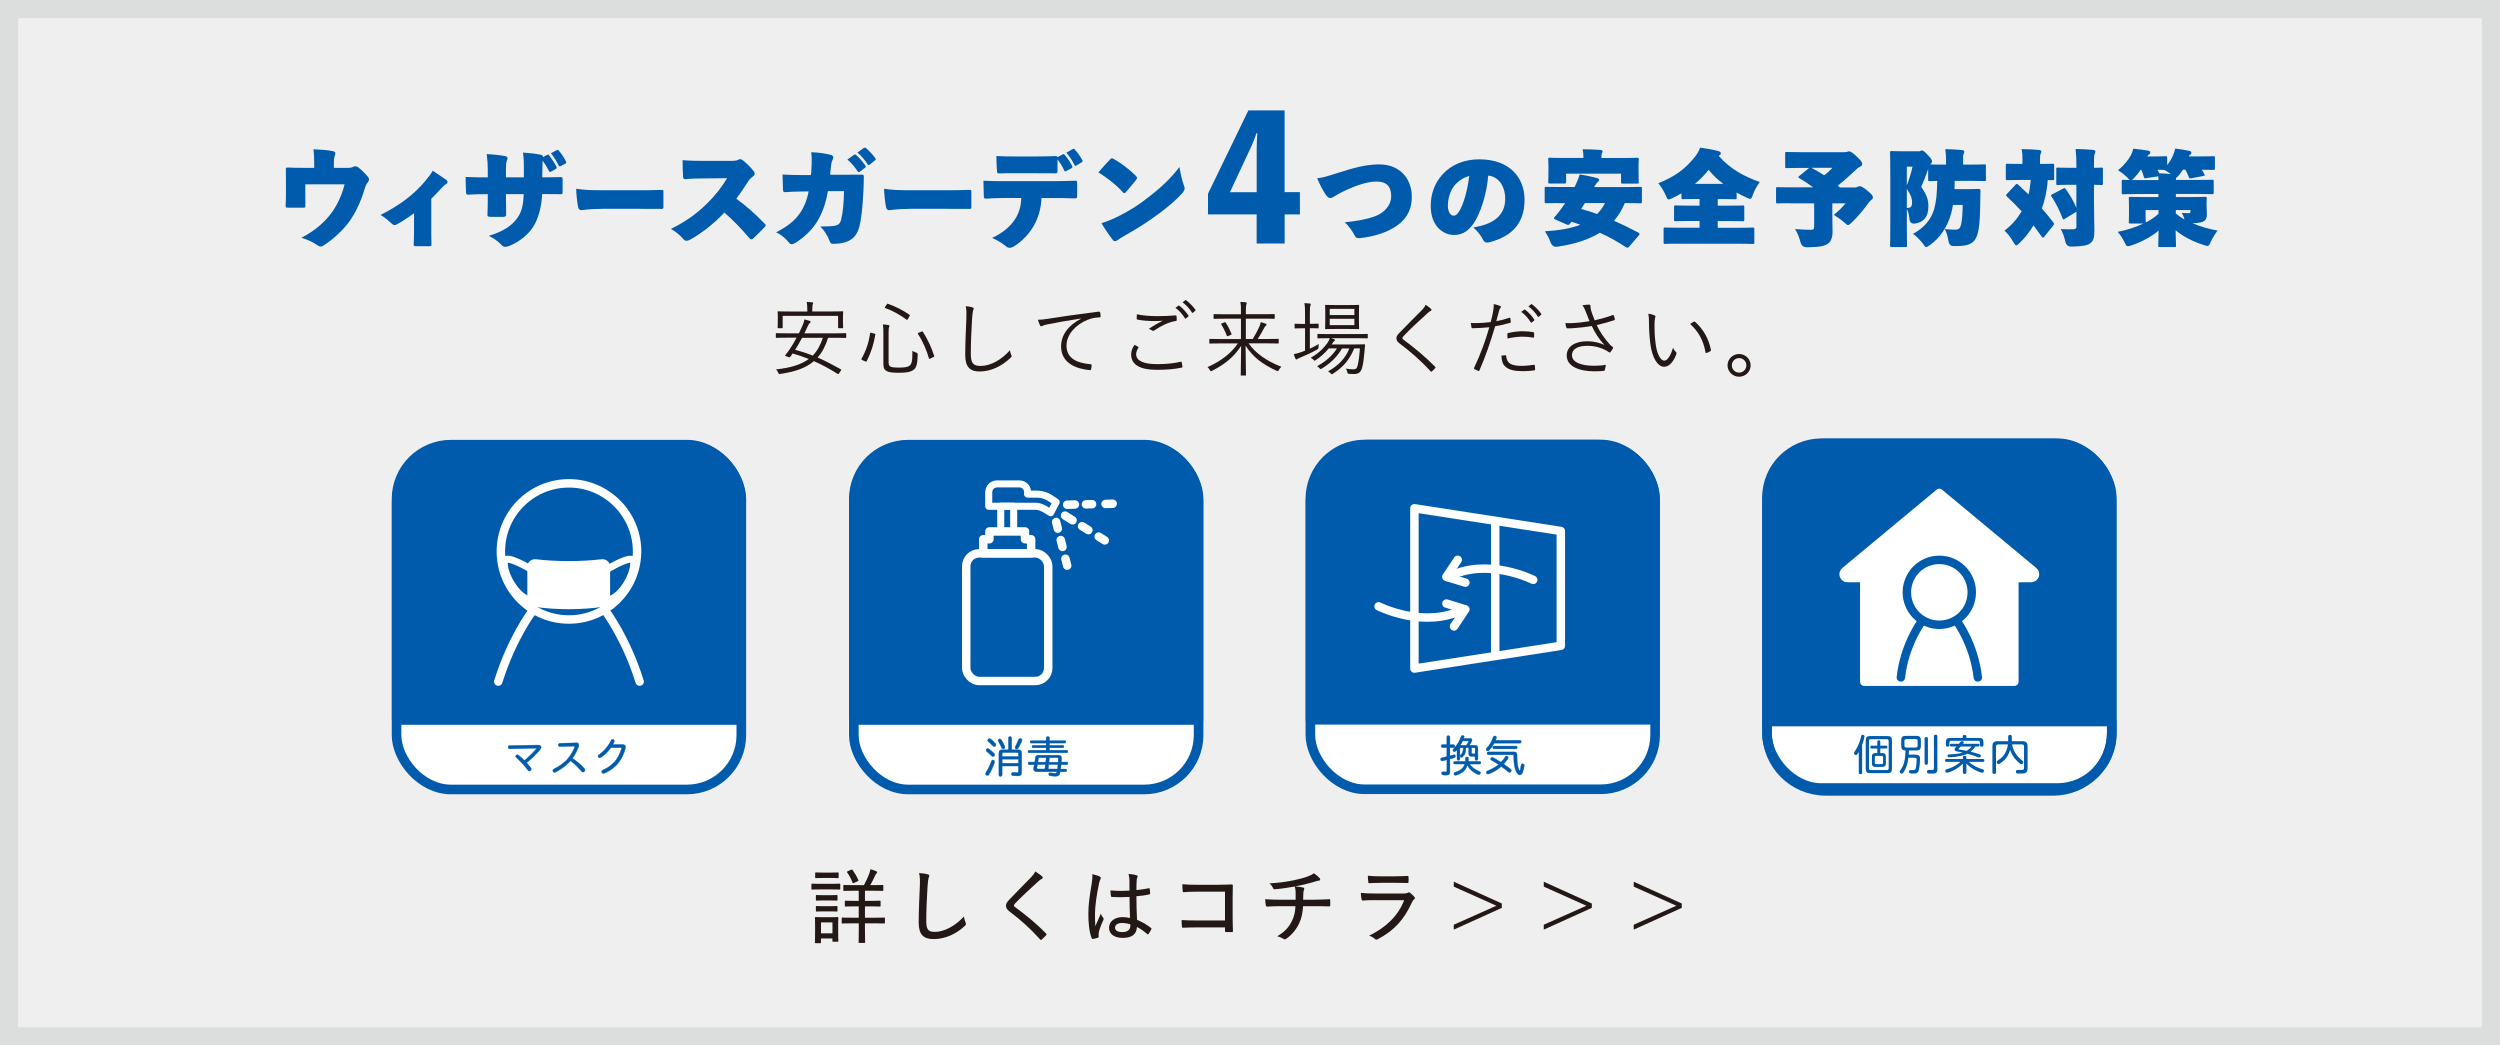 <?xml version="1.0" encoding="UTF-8"?><svg id="_レイヤー_2" xmlns="http://www.w3.org/2000/svg" viewBox="0 0 550 230"><rect x="0" y="0" width="550" height="230" fill="#808080" stroke="none"/><defs><style>.cls-1{fill:#dcdddd;}.cls-2,.cls-3,.cls-4,.cls-5,.cls-6,.cls-7,.cls-8,.cls-9,.cls-10{stroke-linecap:round;stroke-linejoin:round;}.cls-2,.cls-5,.cls-8,.cls-11,.cls-10{stroke:#005bac;}.cls-2,.cls-6,.cls-7,.cls-9{fill:#fff;}.cls-2,.cls-8,.cls-9{stroke-width:2.12px;}.cls-3,.cls-4,.cls-6,.cls-7,.cls-9{stroke:#fff;}.cls-3,.cls-4,.cls-8,.cls-10{fill:none;}.cls-3,.cls-6,.cls-10{stroke-width:1.86px;}.cls-4,.cls-7{stroke-width:1.55px;}.cls-5{stroke-width:2.04px;}.cls-5,.cls-12,.cls-11{fill:#005bac;}.cls-13{fill:#efefef;}.cls-14{fill:#231815;}.cls-11{stroke-miterlimit:10;stroke-width:.08px;}</style></defs><g id="FOOTER"><g><g><rect class="cls-13" x="2" y="2" width="546" height="226"/><path class="cls-1" d="M546,4V226H4V4H546m4-4H0V230H550V0h0Z"/></g><g><path class="cls-14" d="M180.58,195.67c-1.37,0-1.82,.04-1.91,.04-.14,0-.16-.02-.16-.18v-.97c0-.14,.02-.16,.16-.16,.09,0,.54,.04,1.91,.04h2.21c1.37,0,1.8-.04,1.89-.04,.16,0,.18,.02,.18,.16v.97c0,.16-.02,.18-.18,.18-.09,0-.52-.04-1.89-.04h-2.21Zm-1.12,11.83c-.16,0-.18-.02-.18-.16,0-.11,.04-.49,.04-2.68v-1.13c0-1.12-.04-1.51-.04-1.62,0-.14,.02-.16,.18-.16,.09,0,.47,.04,1.6,.04h1.6c1.15,0,1.51-.04,1.62-.04,.14,0,.16,.02,.16,.16,0,.09-.04,.49-.04,1.33v1.21c0,2.11,.04,2.47,.04,2.57,0,.14-.02,.16-.16,.16h-.97c-.16,0-.18-.02-.18-.16v-.56h-2.52v.88c0,.14-.02,.16-.16,.16h-.99Zm1.66-14.35c-1.17,0-1.51,.04-1.62,.04-.14,0-.16-.02-.16-.18v-.92c0-.14,.02-.16,.16-.16,.11,0,.45,.04,1.62,.04h1.62c1.15,0,1.49-.04,1.6-.04,.14,0,.16,.02,.16,.16v.92c0,.16-.02,.18-.16,.18-.11,0-.45-.04-1.6-.04h-1.62Zm.04,4.95c-1.1,0-1.41,.04-1.51,.04-.14,0-.16-.02-.16-.16v-.9c0-.16,.02-.18,.16-.18,.11,0,.41,.04,1.51,.04h1.42c1.1,0,1.4-.04,1.49-.04,.16,0,.18,.02,.18,.18v.9c0,.14-.02,.16-.18,.16-.09,0-.4-.04-1.49-.04h-1.42Zm0,2.4c-1.1,0-1.41,.04-1.51,.04-.14,0-.16-.02-.16-.16v-.9c0-.14,.02-.16,.16-.16,.11,0,.41,.04,1.51,.04h1.42c1.1,0,1.4-.04,1.49-.04,.16,0,.18,.02,.18,.16v.9c0,.14-.02,.16-.18,.16-.09,0-.4-.04-1.49-.04h-1.42Zm-.54,4.83h2.52v-2.41h-2.52v2.41Zm7.09-2.2c-1.71,0-2.27,.04-2.36,.04-.16,0-.18-.02-.18-.16v-.99c0-.14,.02-.16,.18-.16,.09,0,.65,.04,2.36,.04h1.21v-2.5h-.72c-1.57,0-2.09,.04-2.18,.04-.14,0-.16-.02-.16-.16v-.97c0-.14,.02-.16,.16-.16,.09,0,.61,.04,2.18,.04h.72v-2.23h-.94c-1.66,0-2.2,.04-2.29,.04-.14,0-.16-.02-.16-.18v-.97c0-.14,.02-.16,.16-.16,.09,0,.63,.04,2.29,.04h2.09c.5-.94,.86-1.71,1.19-2.59,.09-.27,.18-.59,.25-.92,.4,.11,.88,.27,1.26,.45,.14,.07,.2,.14,.2,.23,0,.11-.07,.18-.18,.29-.11,.11-.2,.27-.29,.49-.29,.63-.63,1.31-1.04,2.05h.41c1.64,0,2.2-.04,2.3-.04,.14,0,.16,.02,.16,.16v.97c0,.16-.02,.18-.16,.18-.11,0-.67-.04-2.3-.04h-1.58v2.23h1.1c1.57,0,2.07-.04,2.18-.04,.14,0,.16,.02,.16,.16v.97c0,.14-.02,.16-.16,.16-.11,0-.61-.04-2.18-.04h-1.1v2.5h1.85c1.69,0,2.27-.04,2.38-.04,.14,0,.16,.02,.16,.16v.99c0,.14-.02,.16-.16,.16-.11,0-.68-.04-2.38-.04h-1.85v1.48c0,1.78,.04,2.57,.04,2.68,0,.14-.02,.16-.16,.16h-1.12c-.14,0-.16-.02-.16-.16,0-.11,.04-.9,.04-2.68v-1.48h-1.21Zm-.45-11.79c.16-.07,.22-.07,.31,.05,.47,.67,.9,1.4,1.26,2.2,.07,.16,.02,.2-.18,.31l-.77,.34c-.23,.11-.27,.09-.32-.07-.31-.79-.68-1.51-1.19-2.25-.09-.13-.05-.16,.16-.27l.74-.31Z"/><path class="cls-14" d="M204.1,192.36c.23,.05,.34,.14,.34,.31s-.09,.32-.16,.5c-.07,.23-.14,.79-.23,2-.16,2.75-.27,5.1-.27,7.44,0,1.87,.41,2.41,1.87,2.41,2,0,4.41-1.22,6.41-3.38,.07,.52,.22,.99,.36,1.31,.05,.14,.09,.25,.09,.34,0,.13-.05,.23-.27,.43-1.91,1.8-4.38,2.88-6.84,2.88-2.2,0-3.29-.95-3.29-3.64s.16-5.55,.25-7.92c.04-1.1,.07-2.03-.16-2.97,.67,.05,1.46,.14,1.91,.29Z"/><path class="cls-14" d="M229.27,192.81c.07,.07,.13,.18,.13,.25,0,.14-.07,.22-.2,.29-.22,.09-.43,.23-.76,.54-1.67,1.51-3.78,3.46-5.15,4.9-.16,.2-.23,.32-.23,.43,0,.13,.07,.22,.23,.32,2.27,1.66,4.68,3.6,6.84,5.83,.13,.16,.16,.22,0,.4-.29,.32-.68,.7-.92,.92-.16,.13-.23,.16-.4-.04-2.23-2.47-4.41-4.38-6.68-6.09-.58-.45-.81-.79-.81-1.3s.27-.85,.74-1.35c1.49-1.58,3.26-3.33,4.83-4.97,.41-.45,.67-.77,.88-1.22,.56,.36,1.12,.76,1.49,1.08Z"/><path class="cls-14" d="M241.96,192.86c.27,.16,.27,.34,.13,.59-.13,.2-.2,.47-.31,.94-.56,2.65-.88,5.1-.88,6.61,0,.9,0,1.8,.07,2.77,.38-.9,.77-1.75,1.21-2.75,.18,.45,.36,.67,.54,.92,.13,.18,.11,.27,.02,.45-.63,1.39-.94,2.3-1.01,2.81-.05,.4-.05,.67-.02,.86,.02,.13-.04,.2-.14,.23-.29,.11-.74,.22-1.12,.27-.16,.02-.22,0-.29-.18-.56-1.42-.74-3.6-.72-5.42,0-1.8,.23-3.58,.76-6.72,.09-.61,.16-1.33,.11-1.93,.56,.13,1.35,.36,1.66,.54Zm6.55,4.47c-1.26,.05-2.52,.09-3.85,0-.16,0-.23-.04-.25-.2-.05-.32-.11-.81-.11-1.24,1.44,.13,2.84,.13,4.18,.04v-2c0-.58-.05-1.04-.2-1.67,.79,.07,1.3,.14,1.76,.29,.14,.05,.25,.13,.25,.25,0,.09-.04,.14-.09,.27-.09,.16-.13,.47-.14,.77-.04,.63-.04,1.21-.04,1.98,.9-.09,1.84-.23,2.7-.4,.18-.04,.2,0,.22,.16,.05,.25,.09,.67,.09,.95,0,.14-.05,.22-.14,.23-.81,.2-1.93,.34-2.88,.41,.02,2.07,.05,3.58,.14,5.19,1.13,.49,2.12,1.03,3.08,1.8,.13,.09,.13,.13,.05,.29-.14,.34-.38,.74-.63,1.04-.07,.13-.16,.11-.25,.02-.7-.61-1.39-1.13-2.27-1.58-.09,1.57-1.04,2.41-3.13,2.41-1.87,0-3.01-.85-3.01-2.25s1.28-2.32,2.95-2.32c.52,0,1.17,.07,1.67,.18-.07-1.44-.11-2.95-.11-4.63Zm-1.67,5.73c-.92,0-1.53,.38-1.53,1.01s.54,.99,1.64,.99,1.73-.54,1.73-1.39c0-.09,0-.22-.02-.32-.63-.2-1.22-.29-1.82-.29Z"/><path class="cls-14" d="M269.52,196.17h-6.43c-1.12,0-1.94,.04-2.65,.11-.18,0-.25-.07-.25-.27-.05-.38-.07-1.04-.07-1.49,1.06,.11,1.78,.13,2.95,.13h4.9c.95,0,1.96-.04,2.93-.07,.27,0,.34,.07,.32,.29,0,.9-.04,1.82-.04,2.74v4.09c0,1.17,.05,2.48,.07,3.13,0,.18-.05,.22-.27,.23-.36,.02-.83,.02-1.17,0-.25-.02-.31-.04-.31-.27v-.76h-6.39c-1.06,0-2,.04-2.86,.07-.14,0-.2-.05-.22-.25-.05-.36-.07-.88-.07-1.44,.88,.07,1.91,.09,3.17,.09h6.37v-6.32Z"/><path class="cls-14" d="M285,195.02c.65,.04,1.35,.14,1.73,.25,.18,.05,.23,.16,.2,.32-.05,.13-.09,.25-.13,.41-.04,.22-.07,.41-.07,.68-.02,.43-.02,.76-.04,1.26h2.32c1.13,0,2.5-.07,3.44-.11,.18-.02,.18,.05,.2,.23,.02,.36,.02,.77,0,1.08-.02,.22-.02,.27-.23,.27-1.13-.04-2.2-.05-3.44-.05h-2.3c-.11,1.51-.34,2.68-.85,3.75-.61,1.31-1.64,2.61-2.9,3.44-.16,.11-.27,.16-.5,.02-.45-.27-.99-.49-1.46-.58,1.76-1.04,2.59-2.04,3.26-3.39,.49-.97,.72-2.03,.77-3.24h-3.26c-.83,0-2.02,.02-2.95,.09-.22,.02-.27-.09-.31-.34-.07-.29-.13-.85-.14-1.28,1.26,.09,2.47,.11,3.48,.11h3.22c.02-.52,.02-1.19,0-1.67-.02-.4-.04-.68-.18-1.24-1.3,.23-2.94,.5-4.43,.61-.22,.04-.31-.13-.38-.31-.13-.27-.34-.61-.76-.99,2.21-.13,3.62-.34,5.29-.67,1.26-.27,2.29-.54,3.12-.85,.76-.29,1.01-.43,1.35-.7,.49,.32,.94,.7,1.17,.97,.14,.13,.23,.27,.23,.41,0,.16-.14,.23-.43,.25-.34,.05-.74,.22-1.08,.31-1.3,.36-2.54,.68-3.8,.9l-.14,.04Z"/><path class="cls-14" d="M302.4,198.03c-.95,0-1.8,.02-2.59,.09-.16,.02-.23-.07-.27-.29-.09-.34-.14-.85-.16-1.4,.97,.11,1.96,.14,3.13,.14h6.28c.4,0,.68-.04,.92-.16,.2-.13,.34-.13,.52,.02,.32,.25,.68,.59,.9,.85,.2,.23,.22,.41-.04,.59-.22,.16-.32,.36-.49,.7-1.67,3.67-3.84,6.14-7.49,8.05-.27,.14-.41,.14-.61-.05-.36-.32-.83-.58-1.3-.72,3.6-1.75,6.39-4.3,7.71-7.81h-6.52Zm1.37-3.8c-.9,0-1.75,.02-2.52,.07-.18,.02-.22-.07-.23-.31-.05-.31-.09-.92-.09-1.33,1.06,.11,1.69,.13,2.94,.13h2.99c1.15,0,2-.05,2.81-.09,.16,0,.2,.07,.2,.25,.04,.32,.04,.7,0,1.04,0,.23-.04,.29-.27,.27-.74,0-1.53-.04-2.63-.04h-3.19Z"/><path class="cls-14" d="M330.4,198.78v.95l-10.57,4.79v-1.08l9.38-4.18-9.38-4.2v-1.08l10.57,4.79Z"/><path class="cls-14" d="M350.2,198.78v.95l-10.57,4.79v-1.08l9.38-4.18-9.38-4.2v-1.08l10.57,4.79Z"/><path class="cls-14" d="M369.99,198.78v.95l-10.57,4.79v-1.08l9.38-4.18-9.38-4.2v-1.08l10.57,4.79Z"/></g><g><path class="cls-14" d="M186.15,74.21c0,.13-.02,.14-.14,.14-.11,0-.67-.04-2.38-.04h-1.44c-.58,1.82-1.33,3.24-2.32,4.34,1.76,.77,3.44,1.66,5.11,2.59,.11,.07,.14,.13,0,.32l-.41,.61c-.05,.09-.11,.14-.16,.14s-.11-.04-.2-.09c-1.58-1.01-3.31-1.96-5.15-2.77-1.78,1.53-4.16,2.34-7.36,2.81-.34,.04-.36,.02-.5-.29-.13-.29-.29-.52-.47-.7,3.29-.36,5.56-1.08,7.2-2.29-1.15-.47-2.32-.88-3.55-1.21-.16,.23-.34,.5-.5,.7-.09,.11-.16,.16-.36,.11l-.54-.2c-.29-.11-.29-.16-.18-.29,.29-.34,.61-.79,.88-1.17,.56-.83,1.08-1.71,1.57-2.63h-2.05c-1.71,0-2.29,.04-2.38,.04-.13,0-.14-.02-.14-.14v-.76c0-.13,.02-.14,.14-.14,.09,0,.67,.04,2.38,.04h2.56c.27-.54,.52-1.08,.76-1.64,.16-.34,.38-.92,.45-1.42,.47,.11,.83,.22,1.19,.34,.11,.04,.18,.11,.18,.18,0,.11-.07,.2-.2,.29-.13,.09-.27,.32-.43,.68-.23,.54-.49,1.06-.74,1.57h6.68c1.71,0,2.27-.04,2.38-.04,.13,0,.14,.02,.14,.14v.76Zm-.7-4.05c0,1.58,.04,1.8,.04,1.91,0,.13-.02,.14-.14,.14h-.83c-.13,0-.14-.02-.14-.14v-2.58h-12.19v2.58c0,.13-.02,.14-.14,.14h-.83c-.13,0-.14-.02-.14-.14,0-.11,.04-.32,.04-1.91v-.58c0-.59-.04-.86-.04-.95,0-.13,.02-.14,.14-.14,.11,0,.74,.04,2.52,.04h3.87v-.27c0-.92-.04-1.4-.14-1.84,.45,.02,.85,.05,1.21,.09,.14,.02,.22,.07,.22,.14,0,.13-.05,.22-.11,.34-.05,.16-.09,.45-.09,1.26v.27h4.16c1.78,0,2.39-.04,2.5-.04,.13,0,.14,.02,.14,.14,0,.09-.04,.36-.04,.85v.68Zm-8.99,4.16c-.47,.88-.97,1.76-1.53,2.65,1.35,.34,2.65,.77,3.87,1.26,.99-1.01,1.69-2.3,2.23-3.91h-4.57Z"/><path class="cls-14" d="M192.34,73.38c.23,.05,.25,.09,.23,.22-.36,2.18-.9,3.83-1.89,5.85-.07,.13-.14,.14-.34,.05l-.58-.25c-.29-.13-.29-.2-.23-.31,1.06-1.91,1.58-3.56,1.91-5.64,.02-.14,.04-.13,.32-.05l.58,.13Zm3.15,6.3c0,.54,.13,.85,.43,.99,.27,.13,.85,.2,1.93,.2s1.87-.11,2.21-.4c.5-.36,.68-.86,.67-3.29,.23,.16,.52,.29,.86,.4q.32,.11,.31,.43c-.05,2.14-.32,2.95-.95,3.37-.65,.47-1.57,.63-3.15,.63-1.49,0-2.21-.11-2.67-.34-.49-.25-.79-.59-.79-1.64v-7.02c0-.65-.02-1.13-.11-1.64,.43,.02,.86,.07,1.21,.14,.18,.04,.25,.11,.25,.18,0,.09-.04,.14-.09,.25-.07,.14-.11,.45-.11,1.17v6.57Zm-.41-12.69c.13-.2,.14-.22,.27-.16,1.6,.59,3.15,1.31,4.75,2.43,.11,.07,.11,.11-.02,.31l-.32,.58c-.16,.25-.18,.27-.31,.18-1.46-1.1-3.13-2-4.7-2.56-.13-.05-.13-.09,0-.31l.32-.47Zm7.62,5.96c.2-.07,.25-.07,.34,.05,1.13,1.78,1.95,3.64,2.47,5.26,.05,.14,.04,.2-.2,.31l-.59,.29c-.27,.13-.31,.14-.34,.02-.49-1.73-1.28-3.65-2.41-5.38-.07-.11-.05-.22,.13-.29l.61-.25Z"/><path class="cls-14" d="M213.92,67.62c.2,.05,.29,.14,.29,.27,0,.14-.07,.29-.14,.47-.07,.22-.14,.77-.22,1.85-.16,2.72-.27,5.19-.27,7.67,0,2.02,.56,2.63,2.12,2.63,2.29,0,4.63-1.39,6.48-3.44,.05,.41,.2,.77,.31,1.04,.04,.11,.07,.18,.07,.25,0,.11-.05,.2-.22,.34-1.89,1.82-4.29,3.03-6.86,3.03-2.03,0-3.13-.97-3.13-3.62s.16-5.49,.25-8.03c.04-1.12,.05-1.89-.14-2.72,.54,.05,1.1,.13,1.46,.25Z"/><path class="cls-14" d="M237.81,70.07c-2.7,.43-5.04,.81-7.31,1.28-.65,.13-.86,.2-1.08,.31-.13,.05-.23,.13-.34,.13s-.2-.07-.25-.16c-.18-.36-.34-.79-.5-1.28,.65,0,1.12-.05,2.23-.22,2.68-.43,6.34-.97,11.16-1.57,.18-.02,.27,.04,.31,.14,.05,.23,.11,.67,.11,.9,0,.16-.05,.2-.23,.22-.97,.05-1.69,.16-2.63,.54-2.63,1.04-4.65,3.26-4.65,5.67,0,2.99,2.61,3.87,5.24,4.09,.23,.02,.29,.05,.29,.2,0,.2-.05,.61-.11,.86-.04,.2-.09,.27-.29,.25-3.04-.27-6.32-1.57-6.32-5.2,0-2.54,1.57-4.63,4.39-6.12l-.02-.04Z"/><path class="cls-14" d="M250.39,76.28c.11,.05,.13,.13,.05,.23-.23,.38-.49,.9-.49,1.4,0,1.48,1.66,2.2,4.61,2.2,2.11,0,3.82-.2,5.17-.52,.16-.04,.22-.02,.25,.13,.05,.2,.13,.65,.16,.94,.02,.14-.05,.2-.23,.23-1.4,.29-2.99,.47-5.46,.47-3.51,0-5.6-1.06-5.6-3.38,0-.77,.29-1.46,.74-2.12,.25,.13,.54,.29,.79,.43Zm4.21-6.73c1.3,0,2.74-.05,3.98-.16,.16-.02,.23,.04,.25,.16,.04,.23,.05,.49,.05,.81,0,.2-.07,.25-.25,.27-1.51,.22-3.17,1.04-4.66,2.05-.16,.13-.34,.14-.5,.04-.22-.16-.45-.29-.74-.36,1.13-.77,2.16-1.35,3.1-1.8-.59,.05-1.39,.07-1.95,.07-1.17,0-2.56-.09-3.65-.32-.11-.02-.16-.07-.16-.25,0-.23,.02-.61,.04-.92,1.21,.27,2.77,.41,4.5,.41Zm4.63-2.3c.07-.05,.13-.05,.2,0,.72,.5,1.51,1.39,2.04,2.18,.05,.07,.04,.14-.04,.2l-.52,.43c-.09,.07-.18,.05-.23-.04-.52-.88-1.28-1.73-2.09-2.3l.65-.47Zm1.51-1.19c.07-.05,.13-.07,.2-.02,.72,.56,1.53,1.35,2.05,2.11,.05,.09,.04,.14-.05,.22l-.49,.43c-.07,.07-.14,.07-.22-.04-.45-.74-1.22-1.62-2.07-2.25l.58-.45Z"/><path class="cls-14" d="M274.69,75.54c1.58,2.21,3.91,3.87,7.22,5.15-.22,.18-.41,.43-.56,.7-.11,.2-.14,.27-.23,.27-.05,0-.14-.04-.27-.09-3.08-1.42-5.2-2.99-6.82-5.53,.02,3.19,.09,5.69,.09,6.45,0,.13-.02,.13-.14,.13h-.88c-.13,0-.14,0-.14-.13,0-.85,.07-3.24,.09-6.39-1.58,2.41-3.55,4.03-6.36,5.46-.14,.07-.22,.11-.29,.11-.09,0-.13-.07-.23-.25-.16-.29-.32-.49-.52-.65,2.95-1.3,5.24-3.08,6.68-5.22h-3.75c-1.71,0-2.3,.04-2.39,.04-.13,0-.14-.02-.14-.16v-.74c0-.13,.02-.14,.14-.14,.09,0,.68,.04,2.39,.04h4.43v-4.48h-3.38c-1.82,0-2.41,.04-2.5,.04-.13,0-.14-.02-.14-.14v-.77c0-.13,.02-.14,.14-.14,.09,0,.68,.04,2.5,.04h3.38v-.65c0-1.13,0-1.4-.13-2.07,.43,0,.83,.04,1.19,.09,.14,.02,.22,.09,.22,.14,0,.16-.07,.27-.11,.41-.05,.22-.09,.52-.09,1.42v.65h3.71c1.82,0,2.39-.04,2.5-.04,.13,0,.14,.02,.14,.14v.77c0,.13-.02,.14-.14,.14-.11,0-.68-.04-2.5-.04h-3.71v4.48h1.51c.59-.95,1.06-1.85,1.44-2.68,.16-.34,.27-.7,.32-1.03,.4,.09,.72,.2,1.08,.34,.16,.07,.2,.11,.2,.22,0,.09-.07,.18-.16,.23-.09,.05-.25,.22-.52,.76-.31,.63-.76,1.39-1.26,2.16h2.09c1.73,0,2.3-.04,2.39-.04,.13,0,.14,.02,.14,.14v.74c0,.14-.02,.16-.14,.16-.09,0-.67-.04-2.39-.04h-4.09Zm-5.31-4.63c.14-.05,.18-.07,.25,.04,.52,.76,.88,1.49,1.31,2.5,.04,.11,.02,.14-.14,.22l-.59,.25c-.22,.09-.25,.09-.31-.05-.34-.94-.76-1.75-1.22-2.5-.09-.13-.04-.16,.14-.23l.56-.22Z"/><path class="cls-14" d="M288.17,76.71c.67-.31,1.31-.65,1.96-1.03-.04,.18-.04,.43-.05,.68q0,.38-.31,.54c-1.12,.63-2.5,1.28-3.69,1.76-.38,.16-.59,.25-.65,.31-.07,.07-.14,.11-.23,.11-.07,0-.13-.05-.2-.18-.14-.27-.27-.63-.36-.99,.5-.09,1.04-.23,1.71-.47,.25-.09,.5-.18,.76-.29v-4.93h-.49c-1.22,0-1.58,.04-1.67,.04-.13,0-.14-.02-.14-.14v-.76c0-.13,.02-.14,.14-.14,.09,0,.45,.04,1.67,.04h.49v-2.11c0-1.28-.02-1.76-.13-2.47,.47,.02,.85,.05,1.17,.09,.13,.02,.22,.07,.22,.16s-.05,.18-.09,.32c-.07,.2-.11,.65-.11,1.85v2.14h.13c1.22,0,1.58-.04,1.67-.04,.11,0,.13,.02,.13,.14v.76c0,.13-.02,.14-.13,.14-.09,0-.45-.04-1.67-.04h-.13v4.48Zm12.73-2.41c0,.13-.02,.14-.14,.14-.09,0-.7-.04-2.5-.04h-5.42c.27,.07,.49,.16,.67,.22,.13,.05,.18,.13,.18,.2,0,.09-.05,.14-.13,.2-.11,.07-.2,.16-.32,.36l-.27,.4h4.95c1.58,0,2.12-.04,2.21-.04,.14,0,.18,.04,.18,.18l-.16,1.8c-.11,1.22-.23,2.23-.47,3.12-.27,1.03-.77,1.44-1.76,1.44-.41,0-.72,0-1.13-.04-.29-.02-.29-.04-.38-.4-.07-.27-.18-.52-.31-.74,.7,.13,1.22,.14,1.73,.14,.41,0,.7-.14,.86-.86,.16-.68,.36-1.85,.49-3.73h-1.26c-.97,2.41-2.43,4.16-4.65,5.55-.13,.09-.2,.13-.27,.13s-.14-.05-.29-.22c-.14-.16-.34-.32-.54-.41,2.27-1.28,3.8-2.83,4.68-5.04h-1.6c-1.19,1.96-2.56,3.26-4.43,4.41-.14,.07-.22,.13-.29,.13s-.14-.07-.27-.22c-.14-.16-.34-.32-.52-.4,1.89-1.06,3.35-2.27,4.38-3.93h-1.8c-.79,.97-1.78,1.87-2.84,2.56-.14,.09-.22,.14-.29,.14s-.13-.07-.25-.22c-.16-.16-.38-.32-.58-.43,1.64-.9,2.86-2.09,3.73-3.33,.22-.31,.36-.65,.45-.97h-.07c-1.8,0-2.4,.04-2.5,.04-.13,0-.14-.02-.14-.14v-.7c0-.13,.02-.14,.14-.14,.11,0,.7,.04,2.5,.04h5.8c1.8,0,2.41-.04,2.5-.04,.13,0,.14,.02,.14,.14v.7Zm-1.93-3.58c0,1.08,.04,1.46,.04,1.55,0,.13-.02,.14-.14,.14-.11,0-.61-.04-2.14-.04h-2.93c-1.55,0-2.05,.04-2.14,.04-.13,0-.14-.02-.14-.14,0-.11,.04-.47,.04-1.55v-1.94c0-1.08-.04-1.46-.04-1.57,0-.13,.02-.14,.14-.14,.09,0,.59,.04,2.14,.04h2.93c1.53,0,2.04-.04,2.14-.04,.13,0,.14,.02,.14,.14,0,.11-.04,.49-.04,1.57v1.94Zm-1.01-2.77h-5.42v1.37h5.42v-1.37Zm0,2.18h-5.42v1.4h5.42v-1.4Z"/><path class="cls-14" d="M314.8,67.94c.07,.07,.13,.16,.13,.23,0,.11-.07,.18-.18,.23-.22,.09-.4,.22-.67,.47-1.76,1.6-3.96,3.64-5.31,5.08-.18,.18-.25,.32-.25,.45s.07,.22,.23,.32c2.21,1.64,4.61,3.56,6.95,5.94,.13,.14,.16,.18,.02,.36-.22,.25-.5,.52-.68,.68-.14,.11-.22,.13-.34-.04-2.34-2.57-4.66-4.5-6.79-6.1-.49-.38-.7-.7-.7-1.13s.22-.74,.63-1.17c1.46-1.55,3.42-3.46,5.02-5.08,.36-.38,.58-.68,.79-1.12,.41,.27,.9,.61,1.15,.86Z"/><path class="cls-14" d="M332.06,69.9c.14-.04,.2,0,.22,.13,.04,.22,.07,.52,.09,.74,.02,.18-.02,.23-.18,.27-1.17,.32-2.16,.56-3.26,.74-1.08,3.66-2.18,6.79-3.46,9.71-.07,.16-.14,.16-.27,.11-.14-.05-.61-.27-.85-.4-.09-.05-.11-.14-.07-.23,1.49-3.17,2.52-5.98,3.37-8.98-1.17,.13-2.41,.2-3.64,.22-.22,0-.25-.02-.29-.18-.04-.25-.09-.63-.14-.99,.34,.04,.65,.04,1.13,.04,.85,0,2.09-.07,3.24-.22,.25-.95,.4-1.6,.52-2.27,.09-.5,.18-1.1,.14-1.69,.5,.09,1.06,.25,1.44,.41,.09,.04,.14,.11,.14,.2s-.05,.18-.14,.29c-.13,.16-.2,.32-.29,.7-.22,.74-.38,1.48-.58,2.16,.85-.14,1.85-.41,2.86-.74Zm-.9,8.25c.14,0,.18,.04,.2,.18,.13,1.62,1.13,2.16,3.4,2.16,.92,0,1.93-.13,2.67-.23,.14-.02,.2-.02,.22,.13,.04,.22,.07,.61,.07,.86,0,.18-.05,.22-.2,.23-.56,.09-1.49,.18-2.36,.18-1.94,0-3.15-.25-3.96-.99-.63-.54-.86-1.35-.88-2.43,.31-.05,.65-.09,.85-.09Zm.45-4.63c0-.16,.04-.22,.23-.27,1.04-.23,2.09-.38,3.15-.38,.74,0,1.53,.09,2.23,.18,.22,.04,.25,.09,.27,.2,.02,.18,.04,.56,.02,.79-.02,.22-.07,.27-.23,.23-.77-.13-1.55-.2-2.3-.2-1.12,0-2.23,.16-3.31,.4-.04-.31-.05-.74-.05-.95Zm3.73-5.4c.05-.04,.11-.04,.18,.02,.72,.5,1.51,1.39,2.03,2.18,.05,.07,.04,.14-.04,.2l-.52,.43c-.09,.07-.18,.05-.23-.04-.52-.88-1.28-1.73-2.09-2.3l.67-.49Zm1.49-1.17c.07-.05,.13-.07,.2-.02,.72,.56,1.53,1.35,2.05,2.11,.05,.09,.04,.14-.05,.22l-.49,.43c-.07,.07-.14,.07-.22-.04-.45-.74-1.22-1.62-2.07-2.25l.58-.45Z"/><path class="cls-14" d="M348.87,68.57c-.29-.74-.43-1.01-.76-1.4,.56-.09,1.12-.16,1.42-.16,.25,0,.38,.11,.38,.27,0,.11-.02,.29,.02,.47,.04,.25,.13,.67,.32,1.21,.2,.54,.36,.95,.59,1.51,1.46-.34,2.93-.76,3.94-1.15,.11-.04,.2-.04,.25,.09,.09,.2,.18,.5,.23,.79,.02,.13,0,.2-.09,.23-1.12,.38-2.43,.74-3.89,1.08,.65,1.4,1.6,2.88,2.99,4.39,.18,.18,.32,.29,.49,.4,.09,.05,.13,.11,.13,.16,0,.07-.02,.14-.05,.2-.13,.22-.34,.54-.47,.72-.09,.11-.16,.18-.23,.18s-.11-.04-.22-.11c-.23-.16-.43-.27-.65-.4-1.08-.56-2.36-.97-4.09-.97-2.16,0-3.35,.77-3.35,2.05,0,1.66,2.23,2.34,4.86,2.34,.92,0,1.85-.07,2.59-.22-.04,.4-.14,.9-.23,1.17-.05,.13-.09,.14-.23,.18-.32,.04-1.28,.09-2.07,.09-3.29,0-6.07-1.06-6.07-3.48,0-2.09,1.98-3.13,4.47-3.13,1.67,0,2.84,.38,3.82,.81-1.19-1.28-2.02-2.57-2.77-4.16-1.39,.23-2.63,.36-3.87,.45-.54,.04-1.08,.07-1.53,.05-.13,0-.16-.07-.22-.22-.07-.22-.14-.54-.2-.94,.61,.04,1.17,.04,1.78,0,1.04-.05,2.14-.18,3.53-.41-.31-.76-.5-1.26-.83-2.11Z"/><path class="cls-14" d="M364.04,69.4c.11,.05,.16,.13,.16,.2,0,.09-.04,.2-.07,.32-.07,.22-.14,.72-.14,1.66,0,1.15,.02,2.25,.25,4.09,.27,2.12,1.04,3.67,1.91,3.67,.72,0,1.4-1.15,1.93-2.83,.2,.47,.36,.68,.59,.9,.14,.13,.2,.27,.14,.45-.5,1.46-1.48,2.83-2.68,2.83-1.51,0-2.65-2.09-3.04-4.92-.25-1.8-.32-3.83-.32-5.02,0-.68-.02-1.12-.14-1.73,.5,.05,1.08,.22,1.42,.38Zm8.59,1.39c.11-.05,.2-.07,.27,0,1.84,1.6,3.06,3.82,3.51,6.23,.02,.13-.04,.18-.13,.23-.27,.18-.52,.31-.83,.41-.13,.04-.22-.02-.23-.14-.5-2.75-1.64-4.66-3.39-6.25,.34-.23,.61-.4,.79-.49Z"/><path class="cls-14" d="M385.14,80.38c0,1.39-1.15,2.5-2.54,2.5s-2.54-1.12-2.54-2.5,1.15-2.5,2.54-2.5,2.54,1.12,2.54,2.5Zm-4.14,0c0,.88,.72,1.6,1.6,1.6s1.6-.72,1.6-1.6-.7-1.6-1.6-1.6-1.6,.72-1.6,1.6Z"/></g><g><g><path class="cls-9" d="M87.24,158.43h75.85v2.37c0,7.1-5.77,12.87-12.87,12.87h-50.11c-7.1,0-12.87-5.77-12.87-12.87v-2.37h0Z"/><g><rect class="cls-2" x="87.24" y="97.83" width="75.85" height="75.85" rx="11.96" ry="11.96"/><path class="cls-5" d="M99.92,97.83h50.49c7,0,12.68,5.68,12.68,12.68v47.92H87.24v-47.92c0-7,5.68-12.68,12.68-12.68Z"/></g><g><path class="cls-11" d="M118.42,163.9c.35,0,.63,.21,.63,.51,0,.17-.06,.3-.28,.57-.69,.85-1.72,1.86-2.92,2.82,.75,.82,1.03,1.22,1.03,1.41,0,.21-.2,.42-.41,.42-.15,0-.25-.07-.42-.31-.66-.89-1.23-1.5-2.43-2.63-.11-.11-.16-.19-.16-.3,0-.17,.17-.35,.34-.35,.1,0,.2,.05,.34,.16,.43,.35,.74,.63,1.24,1.12,1.05-.88,2.63-2.47,2.63-2.64,0-.05-.08-.07-.26-.07l-5.62,.13c-.21,0-.34-.12-.34-.34s.12-.37,.34-.37l6.28-.12Z"/><path class="cls-11" d="M126.8,163.41c.33,0,.55,.18,.55,.49,0,.13-.03,.25-.13,.53-.38,.98-.74,1.63-1.29,2.38,1.18,.84,1.87,1.43,2.47,2.11,.26,.29,.3,.35,.3,.51,0,.22-.21,.43-.43,.43-.17,0-.19,0-.46-.33-.74-.84-1.5-1.56-2.3-2.16-.8,.9-1.7,1.6-2.86,2.27-.45,.26-.5,.28-.65,.28-.21,0-.38-.18-.38-.4,0-.11,.06-.22,.15-.3t.33-.17c.86-.39,1.91-1.15,2.57-1.85,.67-.72,1.29-1.7,1.66-2.58,.1-.25,.11-.31,.11-.37s-.06-.1-.18-.1l-3.07,.09c-.23,0-.37-.13-.37-.35s.15-.36,.38-.37l3.63-.09Z"/><path class="cls-11" d="M136.95,163.79c.44,0,.67,.18,.67,.54,0,.51-.54,1.89-1.06,2.75-.62,1.01-1.35,1.74-2.36,2.39-.57,.37-1.25,.7-1.44,.7-.22,0-.39-.19-.39-.43,0-.11,.06-.21,.16-.28t.3-.14c1.18-.52,2.17-1.33,2.83-2.31,.45-.67,.8-1.44,1.06-2.27,.02-.07,.03-.11,.03-.14,0-.08-.06-.12-.17-.12h-2.2c-.57,.79-.9,1.15-1.49,1.65-.5,.4-.8,.59-.98,.59-.18,0-.35-.18-.35-.38,0-.15,.04-.2,.32-.39,1.05-.72,2.07-1.95,2.57-3.1,.05-.12,.16-.2,.31-.2,.23,0,.41,.16,.41,.35,0,.12-.11,.36-.34,.8h2.15Z"/></g><g><g><path class="cls-3" d="M140.14,121.77c-.25,8.06-6.86,14.52-14.97,14.52-8.3,0-14.98-6.68-14.98-14.98,0-8.12,6.46-14.73,14.52-14.97,8.61-.26,15.7,6.83,15.44,15.44Z"/><g><path class="cls-3" d="M116.96,134.67s-4.42,5.9-7.34,15.28"/><path class="cls-3" d="M133.38,134.67s4.42,5.9,7.34,15.28"/></g></g><g><path class="cls-7" d="M132.68,132.71c-4.73,.72-10.39,.72-15.12,0-.45-.07-.77-.4-.77-.8v-7.3c0-.49,.5-.87,1.06-.8,4.54,.54,10,.54,14.54,0,.56-.07,1.06,.31,1.06,.8v7.3c0,.39-.33,.73-.77,.8Z"/><path class="cls-4" d="M133.8,131.97c2.92-.45,5.91-5.77,5.61-8.44-.2-1.76-5.76,1.67-5.76,1.67"/><path class="cls-4" d="M116.62,131.97c-2.92-.45-5.97-5.77-5.67-8.44,.2-1.76,5.82,1.67,5.82,1.67"/></g></g></g><g><path class="cls-9" d="M187.69,158.43h75.85v2.37c0,7.1-5.77,12.87-12.87,12.87h-50.11c-7.1,0-12.87-5.77-12.87-12.87v-2.37h0Z"/><rect class="cls-2" x="187.84" y="97.83" width="75.85" height="75.85" rx="11.96" ry="11.96"/><path class="cls-5" d="M200.52,97.83h50.49c7,0,12.68,5.68,12.68,12.68v47.92h-75.85v-47.92c0-7,5.68-12.68,12.68-12.68Z"/><g><path class="cls-11" d="M218.81,167.6c0,.26-.61,1.71-1.01,2.4-.34,.59-.35,.6-.59,.6-.22,0-.39-.15-.39-.36q0-.11,.18-.41c.43-.7,.79-1.46,1.09-2.32,.08-.23,.16-.31,.32-.31,.23,0,.4,.16,.4,.39Zm-1.26-2.84c.38,.27,.87,.7,1.19,1.04,.06,.07,.09,.16,.09,.27,0,.21-.16,.37-.37,.37-.13,0-.17-.02-.34-.18-.3-.31-.66-.64-.96-.86-.17-.13-.22-.21-.22-.33,0-.19,.2-.41,.36-.41,.08,0,.14,.03,.25,.1Zm.34-1.21c-.13-.12-.28-.25-.42-.37-.15-.14-.18-.19-.18-.31,0-.18,.19-.39,.37-.39,.15,0,.38,.15,.8,.54,.1,.09,.52,.55,.57,.62,.04,.06,.07,.15,.07,.24,0,.2-.16,.37-.36,.37-.12,0-.17-.03-.33-.18l-.53-.52Zm3.01,.33c.03,.06,.1,.19,.13,.29,.05,.1,.06,.14,.06,.21,0,.21-.15,.37-.36,.37-.12,0-.25-.06-.31-.13t-.09-.18c-.14-.35-.34-.73-.68-1.34-.07-.11-.08-.14-.08-.2,0-.17,.2-.34,.4-.34,.23,0,.51,.39,.92,1.32Zm.96-1.52c0-.18,.14-.32,.35-.32s.35,.13,.35,.32v2.59h1.49c.47,0,.71,.24,.71,.71v4.26c0,.6-.24,.79-1.03,.79-.26,0-.77-.04-.94-.07s-.27-.15-.27-.35c0-.22,.13-.35,.35-.35,.04,0,.06,0,.12,0,.16,.02,.53,.04,.72,.04,.27,0,.34-.08,.34-.35v-1.11h-3.59v1.97c0,.18-.15,.32-.35,.32s-.35-.12-.35-.32v-4.83c0-.48,.23-.71,.71-.71h1.39v-2.59Zm2.2,3.49c0-.19-.1-.29-.29-.29h-3.02c-.19,0-.29,.1-.29,.29v.57h3.59v-.57Zm-3.59,2.07h3.59v-.91h-3.59v.91Zm4.38-5.1c0,.14-.43,1.08-.73,1.59-.07,.11-.12,.21-.14,.24-.07,.09-.18,.14-.29,.14-.23,0-.38-.14-.38-.35,0-.09,0-.11,.11-.28,.18-.33,.49-.99,.69-1.49,.06-.13,.16-.21,.31-.21,.23,0,.44,.17,.44,.36Z"/><path class="cls-11" d="M230.16,162.37c0-.2,.14-.34,.36-.34s.36,.14,.36,.34v.57h3.37c.13,0,.24,.11,.24,.27s-.11,.27-.24,.27h-3.37v.51h2.95c.13,0,.23,.11,.23,.26,0,.14-.1,.26-.23,.26h-2.95v.55h3.79c.14,0,.25,.12,.25,.28s-.11,.28-.25,.28h-8.26c-.14,0-.25-.12-.25-.28,0-.16,.11-.28,.25-.28h3.74v-.55h-2.89c-.13,0-.23-.11-.23-.26,0-.15,.1-.26,.23-.26h2.89v-.51h-3.3c-.14,0-.25-.11-.25-.27s.11-.27,.25-.27h3.3v-.57Zm-3.74,5.86c-.14,0-.25-.12-.25-.29s.11-.29,.25-.29h1.22l.08-.45c.04-.23,.05-.32,.07-.48,.04-.41,.23-.58,.67-.58h4.36c.48,0,.71,.2,.71,.63,0,.2,0,.49-.04,.88h1.2c.14,0,.25,.12,.25,.29s-.11,.29-.25,.29h-1.25c-.03,.36-.03,.42-.08,.78l-.02,.18h1.09c.14,0,.26,.12,.26,.29s-.11,.29-.26,.29h-1.18c-.11,.52-.12,.58-.25,.73-.17,.2-.38,.27-.84,.27-.41,0-.96-.06-1.21-.12-.14-.05-.23-.16-.23-.34,0-.18,.1-.29,.27-.29,.04,0,.06,0,.15,.02,.36,.05,.76,.09,.99,.09,.25,0,.3-.04,.38-.35h-4.43c-.41,0-.69-.24-.69-.59,0-.08,0-.12,.03-.25,.03-.11,.05-.26,.11-.61v-.08s-1.1,0-1.1,0Zm1.79,.12l-.03,.17c-.02,.1-.03,.18-.05,.27s-.02,.11-.02,.15c0,.14,.1,.24,.25,.24h1.49c.07-.37,.1-.57,.13-.98h-1.76l-.02,.14Zm1.85-.68c.06-.44,.08-.61,.11-1h-1.54c-.13,0-.17,.06-.18,.26-.02,.18-.06,.41-.12,.74h1.73Zm2.59,1.51c.05-.33,.07-.55,.1-.98h-2.04c-.02,.31-.06,.56-.12,.98h2.07Zm.15-1.75q.02-.46,.02-.59c0-.12-.04-.16-.15-.16h-1.79c-.02,.33-.05,.54-.11,1h2.02v-.24Z"/></g><g><g><polygon class="cls-3" points="216.32 118.63 216.32 121.73 226.85 121.73 226.85 118.63 225.5 118.63 225.5 116.91 217.67 116.91 217.67 118.63 216.32 118.63"/><path class="cls-4" d="M217.52,108.26v3.12h10.23c1.01-.01,1.91,.47,2.76,1.02l.63,.4,1.21-2.33-1.27-.86c-.87-.59-1.9-.9-2.95-.9h-2.06v-.45c0-.99-.81-1.8-1.8-1.8h-4.94c-.99,0-1.8,.81-1.8,1.8Z"/><rect class="cls-4" x="220.16" y="111.36" width="2.85" height="5.56"/></g><rect class="cls-3" x="212.56" y="121.72" width="18.04" height="28.09" rx="2.85" ry="2.85" transform="translate(443.17 271.54) rotate(180)"/><path class="cls-3" d="M241.71,118.05c.45,.28,.89,.56,1.34,.84"/><path class="cls-3" d="M238.05,115.76c.47,.29,.93,.58,1.4,.87"/><path class="cls-3" d="M234.31,113.43c.55,.35,1.11,.69,1.66,1.04"/><path class="cls-3" d="M243.23,110.87c.52-.01,1.04-.03,1.56-.05"/><path class="cls-3" d="M238.9,110.95c.45-.01,.91-.02,1.36-.03"/><line class="cls-3" x1="234.78" y1="111.04" x2="236.48" y2="110.99"/><path class="cls-3" d="M234.39,122.92c.13,.51,.26,1.02,.39,1.52"/><path class="cls-3" d="M233.36,118.81c.13,.51,.26,1.02,.39,1.52"/><path class="cls-3" d="M232.35,114.83c.12,.49,.25,.99,.37,1.48"/></g></g><g><path class="cls-9" d="M288.28,158.47h75.85v2.37c0,7.1-5.77,12.87-12.87,12.87h-50.11c-7.1,0-12.87-5.77-12.87-12.87v-2.37h0Z"/><rect class="cls-2" x="288.28" y="97.79" width="75.85" height="75.85" rx="11.96" ry="11.96"/><path class="cls-5" d="M300.96,97.79h50.49c7,0,12.68,5.68,12.68,12.68v47.92h-75.85v-47.92c0-7,5.68-12.68,12.68-12.68Z"/><g><path class="cls-11" d="M318.3,162.14c0-.17,.14-.3,.34-.3s.34,.12,.34,.3v1.69h.8c.16,0,.29,.13,.29,.33s-.12,.33-.29,.33h-.8v1.81c.17-.04,.61-.17,.74-.22,.1-.04,.13-.05,.18-.05,.17,0,.31,.15,.31,.34,0,.25-.17,.34-1.23,.61v2.86c0,.52-.23,.69-.91,.69-.73,0-.93-.09-.93-.42,0-.18,.11-.31,.29-.31,.02,0,.03,0,.1,0,.14,.02,.34,.03,.48,.03,.24,0,.31-.06,.31-.28v-2.4c-.57,.16-.94,.25-1.06,.25-.18,0-.33-.16-.33-.36s.1-.3,.34-.34c.23-.04,.77-.17,1.04-.25v-1.98h-.97c-.17,0-.3-.14-.3-.33,0-.19,.12-.33,.3-.33h.97v-1.69Zm4.2,2.36c-.03,.8-.13,1.25-.38,1.62-.18,.27-.46,.51-.59,.51-.17,0-.32-.14-.32-.32,0-.11,.03-.14,.18-.27,.35-.29,.5-.71,.53-1.54h-.55c-.13,0-.19,.06-.19,.19v2.29c0,.16-.13,.29-.32,.29-.19,0-.32-.11-.32-.29v-2.04c-.21,.28-.42,.44-.56,.44-.17,0-.34-.17-.34-.35,0-.11,.02-.14,.19-.33,.77-.79,1.26-1.63,1.62-2.69,.05-.14,.14-.21,.29-.21,.21,0,.37,.12,.37,.27,0,.03,0,.07-.02,.11l-.1,.28h1.49c.23,0,.37,.12,.37,.34,0,.19-.14,.47-.58,1.16h1.23c.42,0,.64,.21,.64,.63v2.4c0,.16-.13,.29-.32,.29-.19,0-.32-.11-.32-.29v-.6h-.77c-.44,0-.61-.14-.61-.5v-1.38h-.64Zm-.11,2.33c0-.17,.14-.3,.34-.3s.34,.12,.34,.3v.68h2.47c.14,0,.26,.12,.26,.29s-.11,.29-.26,.29h-2.21c.43,.69,1.15,1.25,2.11,1.62,.19,.07,.27,.16,.27,.33,0,.22-.14,.38-.34,.38-.26,0-.98-.37-1.47-.78-.53-.42-.81-.79-1.07-1.34-.25,.78-.59,1.25-1.22,1.67-.42,.28-1.2,.61-1.42,.61-.18,0-.33-.15-.33-.34,0-.13,.06-.24,.16-.3t.2-.07c1.07-.31,1.75-.9,2.05-1.78h-2.22c-.15,0-.26-.12-.26-.29s.11-.29,.26-.29h2.35v-.68Zm.22-2.88c.33-.48,.5-.78,.5-.88,0-.04-.04-.06-.11-.06h-1.22c-.13,.3-.32,.63-.52,.94h1.35Zm1.13,1.67c0,.17,.06,.21,.28,.21h.51v-1.13c0-.12-.06-.19-.19-.19h-.59v1.11Z"/><path class="cls-11" d="M334.39,162.87c.16,0,.28,.13,.28,.31s-.11,.31-.28,.31h-5.68c-.31,.6-.58,1.01-.96,1.41-.26,.28-.31,.31-.45,.31-.2,0-.36-.16-.36-.36,0-.11,.03-.15,.17-.31,.67-.72,.91-1.13,1.41-2.36,.08-.19,.17-.27,.35-.27,.19,0,.36,.16,.36,.34,0,.1-.03,.18-.22,.62h5.37Zm-3.27,3.64c.08-.12,.18-.19,.3-.19,.21,0,.4,.16,.4,.34,0,.2-.4,.76-1.02,1.42,.64,.45,1.01,.72,1.23,.9,.1,.08,.19,.15,.3,.24,.11,.08,.15,.18,.15,.32,0,.22-.16,.39-.39,.39-.12,0-.16-.02-.34-.19-.31-.27-.68-.56-1.47-1.12-.85,.74-1.69,1.24-2.73,1.64-.1,.04-.14,.05-.2,.05-.19,0-.35-.18-.35-.39,0-.11,.06-.21,.15-.28,.04-.02,.07-.04,.26-.11,.98-.42,1.7-.84,2.28-1.32-.65-.43-1-.64-1.56-.96-.14-.08-.2-.15-.2-.27,0-.18,.16-.36,.33-.36,.19,0,1.07,.48,1.96,1.07,.34-.33,.63-.7,.93-1.17Zm2.06-1.08c.34,0,.57,.23,.57,.56v.3c0,1.3,.11,2.2,.33,2.83,.1,.27,.17,.39,.24,.39,.11,0,.21-.37,.32-1.14,.03-.23,.12-.33,.32-.33,.23,0,.37,.12,.37,.32,0,.33-.2,1.21-.34,1.56-.16,.37-.38,.58-.62,.58-.29,0-.61-.34-.86-.88-.27-.58-.47-1.74-.47-2.71v-.57c0-.21-.07-.3-.27-.3h-5.33c-.16,0-.28-.12-.28-.31s.11-.31,.28-.31h5.76Zm.32-1.3c.16,0,.28,.13,.28,.31s-.11,.31-.28,.31h-4.8c-.16,0-.28-.13-.28-.31,0-.18,.11-.31,.28-.31h4.8Z"/></g><g><g><polygon class="cls-3" points="343.38 142.08 311.17 147.08 311.17 111.82 343.38 116.82 343.38 142.08"/><line class="cls-3" x1="328.95" y1="114.97" x2="328.95" y2="143.94"/></g><g><path class="cls-3" d="M303.29,133.39s10.09,5.13,18.76,.62"/><polyline class="cls-3" points="319.88 137.81 322.38 134.06 318.21 132.78"/></g><g><path class="cls-3" d="M337.3,127.57s-10.09-5.13-18.76-.62"/><polyline class="cls-3" points="320.7 123.15 318.2 126.9 322.38 128.18"/></g></g></g><g><g><path class="cls-2" d="M388.75,158.74h75.85v2.37c0,7.1-5.77,12.87-12.87,12.87h-50.11c-7.1,0-12.87-5.77-12.87-12.87v-2.37h0Z"/><rect class="cls-8" x="388.73" y="97.52" width="75.85" height="75.85" rx="11.96" ry="11.96"/><path class="cls-5" d="M401.41,97.52h50.49c7,0,12.68,5.68,12.68,12.68v47.92h-75.85v-47.92c0-7,5.68-12.68,12.68-12.68Z"/><g><path class="cls-6" d="M446.87,127.17h-3.71v22.81h-33.02v-22.81h-3.7c-.79,0-1.15-.99-.54-1.49l20.75-17.24,20.75,17.24c.61,.5,.25,1.49-.54,1.49Z"/><circle class="cls-10" cx="426.65" cy="130.31" r="7.14"/><g><path class="cls-10" d="M422.74,136.76s-3.74,4.99-4.55,12.27"/><path class="cls-10" d="M430.57,136.76s3.74,4.99,4.55,12.27"/></g></g></g><g><path class="cls-12" d="M409.68,169.93c0,.1,0,.39-.37,.39s-.38-.28-.38-.39v-4.5c-.37,.62-.46,.68-.65,.68-.22,0-.39-.21-.39-.44,0-.13,.04-.2,.14-.35,.91-1.27,1.19-2.39,1.42-3.34,.03-.12,.07-.31,.36-.31,.23,0,.38,.12,.38,.36,0,.17-.23,1.09-.52,1.84v6.07Zm6.55-.83c0,.71-.24,.99-.97,.99h-3.84c-.7,0-.96-.26-.96-.99v-6.17c0-.73,.25-.99,.96-.99h3.84c.69,0,.97,.24,.97,.99v6.17Zm-.72-6.07c0-.3-.15-.41-.41-.41h-3.52c-.27,0-.41,.11-.41,.41v5.97c0,.27,.12,.42,.41,.42h3.52c.29,0,.41-.15,.41-.42v-5.97Zm-2.5,2.65v-1.01h-1.21c-.13,0-.35,0-.35-.32s.25-.31,.35-.31h1.21v-.84c0-.13,.03-.34,.33-.34,.32,0,.32,.27,.32,.34v.84h1.23c.12,0,.34,0,.34,.32s-.24,.31-.34,.31h-1.23v1.01h.38c.66,0,.85,.19,.85,.87v1.3c0,.68-.2,.87-.85,.87h-1.37c-.67,0-.85-.2-.85-.87v-1.3c0-.68,.18-.87,.85-.87h.33Zm1.26,.9c0-.16-.06-.29-.29-.29h-1.23c-.23,0-.29,.12-.29,.29v1.23c0,.17,.07,.3,.29,.3h1.23c.21,0,.29-.12,.29-.3v-1.23Z"/><path class="cls-12" d="M421.2,166.03c.68,0,1.21,0,1.21,.91,0,.21-.06,2.1-.37,2.73-.24,.51-.62,.51-1.45,.51-.28,0-.59,0-.59-.41,0-.36,.26-.36,.39-.36,.05,0,.51,0,.6,0,.16,0,.38,0,.47-.35,.15-.54,.21-1.59,.21-1.88,0-.48-.21-.48-.56-.48h-1.26c-.18,1.55-.55,2.39-1.08,3.21-.13,.19-.22,.29-.39,.29-.22,0-.44-.19-.44-.4,0-.11,.04-.19,.17-.38,.74-1.11,1.02-2,1.12-4.32-.4,0-.64-.1-.78-.28-.14-.17-.18-.42-.18-.71v-1.23c0-.73,.27-.99,.98-.99h2.35c.69,0,.99,.24,.99,.99v1.23c0,.75-.29,.99-.99,.99h-1.64c0,.42-.03,.69-.04,.91h1.28Zm.67-3.03c0-.27-.13-.4-.4-.4h-2.1c-.32,0-.39,.19-.39,.4v1.05c0,.21,.07,.4,.39,.4h2.1c.27,0,.4-.13,.4-.4v-1.05Zm2.27,4.87c0,.13,0,.38-.36,.38-.3,0-.37-.17-.37-.38v-5.34c0-.09,0-.39,.36-.39s.37,.28,.37,.39v5.34Zm1.32-5.84c0-.13,0-.4,.38-.4,.33,0,.38,.21,.38,.4v7.18c0,.99-.49,.99-1.38,.99-.15,0-.56,0-.67-.03-.18-.07-.24-.27-.24-.41,0-.38,.29-.38,.42-.38,.15,0,.54,.02,.64,.02,.24,0,.47-.03,.47-.43v-6.94Z"/><path class="cls-12" d="M432.61,169.87c0,.09,0,.41-.37,.41-.3,0-.41-.14-.41-.41v-1.87c-1.41,1.45-3.22,2-3.51,2-.25,0-.37-.25-.37-.43,0-.24,.18-.29,.3-.33,.71-.2,1.85-.58,3.06-1.63h-3.06c-.14,0-.35-.05-.35-.31,0-.24,.15-.32,.35-.32h3.58v-.37c0-.17,.07-.32,.36-.32,.24,0,.42,.06,.42,.32v.37h3.6c.15,0,.36,.06,.36,.31s-.17,.32-.36,.32h-3.08c.87,.78,1.92,1.3,3.05,1.63,.18,.05,.3,.11,.3,.32,0,.18-.11,.44-.38,.44s-2.08-.55-3.49-2v1.87Zm2.74-7.52c.78,0,1.01,.21,1.01,1v.53c0,.1,0,.39-.37,.39-.27,0-.41-.1-.41-.38v-.52c0-.26-.11-.4-.4-.4h-5.91c-.29,0-.4,.14-.4,.4v.52c0,.1,0,.38-.37,.38-.3,0-.4-.13-.4-.39v-.53c0-.78,.21-1,1-1h2.71v-.33c0-.13,.03-.33,.38-.33,.29,0,.42,.07,.42,.33v.33h2.73Zm-6.04,1.88c-.14,0-.34-.05-.34-.3,0-.22,.16-.29,.34-.29h1.65c.12-.15,.34-.43,.35-.44,.06-.07,.16-.15,.33-.15,.04,0,.4,.05,.4,.27,0,.08-.03,.13-.18,.32h3.3c.11,0,.34,.03,.34,.29,0,.24-.18,.3-.34,.3h-.57c-.39,.54-.65,.83-1.05,1.14,.54,.13,1.79,.49,2.04,.6,.14,.06,.21,.13,.21,.28,0,.13-.08,.4-.38,.4-.09,0-.15-.02-.32-.08-.74-.3-1.5-.54-2.26-.75-.41,.19-1.08,.47-2.55,.67-.74,.09-1.36,.12-1.44,.12-.12,0-.39,0-.39-.33,0-.29,.24-.3,.31-.3,1.15-.07,2.15-.13,3.04-.41-.23-.05-1.34-.27-1.48-.31-.17-.06-.31-.19-.31-.39s.1-.3,.42-.63h-1.13Zm2.05,0s-.29,.3-.35,.37c-.06,.07-.11,.13-.11,.18,0,.09,.1,.11,.17,.12,.44,.08,1.15,.18,1.6,.28,.23-.15,.71-.46,1.09-.95h-2.4Z"/><path class="cls-12" d="M439.59,163.78c-.33,0-.47,.17-.47,.46v5.63c0,.11,0,.4-.37,.4-.28,0-.42-.09-.42-.4v-5.54c0-1.02,.31-1.27,1.27-1.27h2.2v-.99c0-.12,0-.39,.37-.39,.29,0,.43,.08,.43,.39v.99h2.2c.95,0,1.27,.25,1.27,1.27v4.58c0,1.22-.59,1.27-1.36,1.27-.86,0-.93,0-1.02-.04-.13-.06-.2-.2-.2-.37,0-.34,.26-.38,.47-.38,.15,0,.83,.02,.97,0,.26-.03,.36-.21,.36-.46v-4.7c0-.31-.17-.46-.47-.46h-2.16c.29,1.93,1.62,3.05,2.26,3.58,.13,.11,.2,.19,.2,.33,0,.23-.2,.45-.42,.45-.13,0-.21-.04-.6-.38-1.31-1.16-1.73-2.34-1.87-2.78-.3,.92-.66,1.61-1.18,2.14-.38,.4-1.1,.98-1.38,.98-.24,0-.4-.24-.4-.43,0-.17,.13-.28,.27-.37,.73-.49,1.41-.98,1.89-2.26,.15-.41,.26-.83,.31-1.26h-2.16Z"/></g></g></g><g><path class="cls-12" d="M76.64,36.92c.57,0,.82-.09,1.16-.27,.23-.11,.71-.09,1.04,.18,.8,.64,1.55,1.39,2.16,2.14,.11,.16,.18,.32,.18,.5,0,.23-.09,.43-.25,.64-.36,.39-.52,.8-.79,1.71-.86,2.8-1.93,4.96-3.21,6.8-1.16,1.68-3.55,4.02-5.87,5.46-.18,.11-.34,.16-.5,.16-.27,0-.54-.16-.82-.34-.91-.64-2.07-1.18-3.43-1.59,3.09-1.61,5.16-3.48,6.73-5.62,1.23-1.71,2.27-4.02,2.77-6.14h-8.64v1.71c0,1.36,0,1.91,.02,2.93,0,.46-.07,.5-.41,.5-1.16,.02-2.3,.02-3.46,0-.43,0-.5-.07-.48-.57,.07-1.05,.07-1.75,.07-2.84v-2.3c0-.89,0-1.77-.02-2.66,0-.39,.02-.48,.48-.46,.98,.05,2.25,.07,3.96,.07h1.8v-1c0-1.46-.07-2.18-.16-3.09,1.71,.07,3.14,.18,4.25,.41,.55,.11,.66,.39,.46,.93-.11,.32-.23,.73-.23,1.66v1.09h3.18Z"/><path class="cls-12" d="M91.08,46.92c-1.3,.96-2.91,1.98-3.68,2.39-.23,.14-.43,.21-.59,.21-.2,0-.41-.11-.64-.34-.62-.57-1.55-1.39-2.46-1.89,4.43-2.23,7.5-4.66,9.78-7.39,.89-1.07,1.34-1.68,1.71-2.34,1.11,.71,2.23,1.48,2.93,1.98,.23,.16,.32,.34,.32,.5,0,.18-.11,.36-.34,.48-.29,.16-.61,.48-.98,.86-.82,.84-1.36,1.5-2.25,2.36v6.37c0,1,0,2.34,.04,3.55,.02,.46-.04,.5-.45,.5-1.07,.02-1.96,.02-3.02,0-.39,0-.45-.04-.43-.52,.07-1.25,.07-2.52,.07-3.52v-3.18Z"/><path class="cls-12" d="M121.15,37.78c-.2,.11-.27,.04-.39-.18-.32-.64-.82-1.5-1.36-2.25-.04,.45-.07,1.16-.09,2.5l-.02,1.16h1.02c1.07,0,1.98-.02,2.96-.05,.41,0,.48,.05,.5,.39,.02,.89,.02,2.14,0,2.98,0,.36-.09,.39-.41,.39-.84-.02-1.77-.02-2.86-.02h-1.23c-.14,2.84-.79,5.34-2,7.23-1.07,1.71-3.09,3.3-5.16,4.14-.39,.16-.68,.23-.93,.23-.29,0-.52-.09-.75-.32-.77-.8-1.73-1.57-2.91-2.09,3.25-.98,5.16-2.3,6.34-4,.96-1.39,1.29-3.02,1.36-5.18h-3.91v.64c0,1.18,.04,3.3,.04,3.82,0,.45-.11,.52-.75,.54-.84,.02-1.75,.02-2.59,0-.71-.02-.79-.09-.77-.5,.07-1.32,.07-2.61,.07-3.82v-.68h-.14c-1.3,0-3.02,.02-4.05,.11-.48,.04-.57-.09-.59-.46-.05-1-.09-2.43-.09-3.43,1.46,.07,3.09,.09,4.73,.09h.14v-1.57c0-1.32-.04-2-.23-3.55,1.71,.09,3.12,.25,4.12,.45,.29,.07,.46,.21,.46,.46,0,.14-.05,.3-.14,.5-.21,.48-.21,.96-.21,2.18v1.52h3.93l.02-1.27c.02-1.55-.02-2.96-.2-4.18,1.57,.11,2.91,.25,3.98,.5,.27,.07,.41,.23,.46,.5l.89-.5c.2-.11,.32-.05,.45,.14,.55,.73,1.18,1.68,1.59,2.48,.09,.2,.05,.36-.11,.46l-1.16,.66Zm1.34-4.75c.18-.09,.34-.05,.48,.14,.59,.7,1.18,1.61,1.54,2.34,.11,.2,.09,.39-.14,.5l-1.05,.55c-.18,.09-.32,.04-.41-.14-.36-.77-1.05-1.91-1.71-2.71l1.27-.68Z"/><path class="cls-12" d="M132.42,45.95c-3,0-4.12,.29-4.59,.29-.27,0-.57-.25-.64-.64-.23-1.2-.41-2.89-.43-4.07,1.73,.25,2.84,.32,5.5,.32h7.43c2.39,0,3.68,0,5.87-.07,.3,0,.39,.05,.39,.34,.02,1.05,.02,2.34,0,3.48,0,.27-.09,.36-.39,.36-2.11-.02-3.5-.02-5.55-.02h-7.59Z"/><path class="cls-12" d="M161.32,35.37c.46,0,.82-.07,1.14-.25,.23-.14,.61-.16,1,.16,.77,.64,1.8,1.64,2.36,2.39,.14,.18,.21,.36,.21,.52,0,.23-.11,.45-.39,.64-.52,.36-.82,.68-1.23,1.36-.59,.91-1.34,2.09-2.43,3.52,2.25,1.66,3.96,3.14,6.23,5.48,.18,.14,.25,.25,.25,.36s-.07,.23-.23,.41c-.77,.82-1.71,1.73-2.5,2.48-.18,.16-.32,.23-.45,.23-.11,0-.25-.09-.41-.27-1.84-2.14-3.48-3.89-5.52-5.64-2.18,2.39-5.21,4.73-7.57,5.98-.27,.16-.52,.23-.75,.23s-.43-.09-.59-.27c-.71-.82-1.68-1.71-2.84-2.34,3.59-1.75,6-3.68,7.84-5.48,1.96-1.91,3.34-3.73,4.53-5.68l-5.14,.05c-1.25,0-2.84,.04-3.96,.16-.43,.04-.57-.09-.59-.5-.07-1.07-.11-2.57-.11-3.68,1.5,.14,3.14,.16,4.43,.16h6.73Z"/><path class="cls-12" d="M178.41,38.53c.09-.98,.14-1.64,.16-2.5,.02-.98,.02-1.52-.09-2.55,1.86,.09,3.07,.29,4.3,.59,.39,.09,.54,.32,.54,.57,0,.16-.07,.36-.16,.55-.21,.39-.27,.77-.32,1.18-.07,.52-.11,1.27-.21,2.07h3.12c1.25,0,2.55,0,3.77-.02,.48,0,.52,.04,.52,.5,0,1.05-.05,1.91-.07,2.77-.23,4.52-.52,6.68-.91,8.18-.52,2-1.64,3.16-3.75,3.59-.7,.14-1.39,.18-2.07,.18-.36,0-.54-.09-.75-.66-.39-1.07-1.11-2.3-2.05-3.14,1.91-.02,2.86-.09,3.34-.2,.66-.16,1.09-.48,1.29-1.41,.39-1.71,.57-3.66,.61-6.18h-3.55c-.41,2.52-1.23,4.93-2.43,6.8-1.18,1.84-2.66,3.27-4.68,4.55-.36,.23-.66,.32-.86,.32s-.34-.07-.46-.21c-.73-.89-1.77-1.89-2.96-2.39,2.41-1.25,4.05-2.5,5.23-4.21,.93-1.32,1.59-2.98,1.93-4.8l-1.5,.02c-1.39,.02-2.27,.04-3.57,.14-.43,.05-.55-.09-.57-.48-.05-.95-.09-2.43-.11-3.39,1.64,.09,3,.11,4.23,.11h2Zm9.5-4.48c.2-.14,.27-.07,.43,.04,.61,.5,1.5,1.52,2.05,2.34,.11,.16,.09,.34-.05,.46l-1.21,.91c-.18,.14-.32,.11-.43-.07-.52-.84-1.43-1.93-2.27-2.64l1.48-1.05Zm2.14-1.5c.18-.11,.32-.09,.52,.07,.66,.57,1.52,1.5,1.98,2.16,.07,.09,.11,.18,.11,.25,0,.09-.05,.16-.16,.25l-1.18,.96c-.16,.11-.3,.14-.43-.07-.52-.86-1.39-1.86-2.25-2.62l1.41-1Z"/><path class="cls-12" d="M200.16,45.95c-3,0-4.12,.29-4.59,.29-.27,0-.57-.25-.64-.64-.23-1.2-.41-2.89-.43-4.07,1.73,.25,2.84,.32,5.5,.32h7.44c2.39,0,3.68,0,5.87-.07,.3,0,.39,.05,.39,.34,.02,1.05,.02,2.34,0,3.48,0,.27-.09,.36-.39,.36-2.11-.02-3.5-.02-5.55-.02h-7.59Z"/><path class="cls-12" d="M229.13,43.56c-.09,2.25-.66,4.27-1.73,6.16-.89,1.57-2.46,3.34-4.34,4.48-.36,.23-.68,.32-.96,.32s-.52-.11-.77-.32c-.73-.61-1.68-1.23-3.07-1.86,2.18-1,3.91-2.41,4.96-3.98,.93-1.41,1.39-2.84,1.46-4.8h-4.14c-1.32,0-2.68,.09-3.46,.14-.52,.02-.61-.05-.64-.48-.04-1-.07-2.46-.09-3.46,1.82,.09,2.75,.09,4.09,.09h11.21c1.41,0,2.52-.02,4.77-.09,.48-.02,.52,.05,.55,.46,.02,.8,.02,2.11,0,2.96-.02,.43-.09,.48-.68,.46-1.84-.07-2.96-.07-4.59-.07h-2.57Zm5.41-5.91c-.2,.11-.32,.05-.41-.14-.36-.8-.84-1.66-1.48-2.43,.02,.8,.02,1.82,0,2.55-.02,.45-.09,.5-.48,.5-1.55-.02-2.32-.02-4.12-.02h-4.48c-1.34,0-2.14-.02-3.57,.04-.55,.02-.64-.02-.66-.48-.07-1-.14-2.34-.14-3.34,1.77,.09,2.57,.09,4.37,.09h4.48c1.68,0,2.46-.05,4.02-.07,.39-.02,.5,0,.55,.23l1.16-.61c.21-.11,.3-.07,.46,.11,.64,.73,1.3,1.73,1.64,2.46,.11,.23,.04,.36-.09,.43l-1.25,.68Zm1.43-4.84c.25-.14,.36-.07,.52,.11,.59,.68,1.23,1.59,1.59,2.25,.14,.23,.16,.36-.09,.52l-1.18,.73c-.18,.11-.29,.09-.41-.11-.43-.86-1.11-1.93-1.8-2.73l1.37-.77Z"/><path class="cls-12" d="M249.86,38.67c.21,.2,.3,.34,.3,.48,0,.11-.07,.23-.2,.41-.68,.86-1.52,1.86-2.25,2.68-.14,.16-.25,.25-.36,.25s-.23-.09-.36-.25c-1.52-1.66-3.23-2.98-5.34-4.32,.8-.98,1.77-2,2.57-2.86,.16-.16,.27-.23,.39-.23s.25,.05,.45,.16c1.82,1.05,3.52,2.39,4.82,3.68Zm-3.64,8.82c2.25-1.11,4.3-2.39,6.78-4.37,2.14-1.64,4.5-3.77,6.48-6.37,.23,1.46,.66,3.25,1,4.09,.09,.23,.14,.41,.14,.59,0,.34-.16,.61-.5,1.05-1.41,1.57-3.23,3.07-4.96,4.37-2.57,1.93-5.05,3.48-7.18,4.68-1.05,.59-1.66,.96-2.07,1.27-.2,.16-.43,.25-.64,.25-.14,0-.27-.05-.36-.16-1.05-1.34-1.84-2.52-2.59-3.8,1.3-.39,2.41-.84,3.91-1.61Z"/><path class="cls-12" d="M282.62,42.27h3.36v4.9h-3.36v6.4h-6.16v-6.4h-10.7v-4.55l8.88-18.33h7.97v17.98Zm-6.16-9.3c0-1.12,.1-2.52,.14-3.67h-.17c-.35,1.05-.67,1.89-1.12,2.87l-4.72,10.11h5.88v-9.3Z"/><path class="cls-12" d="M294.14,38.1c3.61-1.16,6.32-1.93,9.28-1.93,4.89,0,7.18,3.52,7.18,7.07s-1.75,5.68-4.52,7.16c-1.86,1.02-4.21,1.68-6.82,1.98-.71,.09-1-.09-1.27-.64-.36-.73-1.27-2.07-2.14-2.84,2.66-.25,4.98-.68,6.75-1.36,1.73-.66,3.46-2.21,3.46-4.39,0-1.91-.79-3.21-3.27-3.21-2.07,0-4.87,1-7.41,2.25-.96,.46-1.57,.86-1.93,1.09-.3,.18-.57,.32-.86,.29-.36-.02-.61-.32-.91-.73-.61-.82-1.32-2.25-1.91-3.61,1.32-.16,2.27-.46,4.39-1.14Z"/><path class="cls-12" d="M331.15,43.74c0-2.25-1-4.5-3.3-5.05-.09-.02-.34-.05-.45-.05-.25,3.66-1.66,8.55-3.48,10.89-1.27,1.64-2.57,2.16-4.07,2.16-2.23,0-5.09-1.82-5.09-6.39,0-2.82,.96-5.12,2.59-6.93,1.96-2.16,4.82-3.32,8.09-3.32,6.82,0,9.96,4.16,9.96,8.89,0,5.62-3.25,8.14-7.62,9.34-.68,.18-1.18,.11-1.43-.41-.48-.91-1.11-1.84-2.21-2.84,5.23-.82,7-3.23,7-6.3Zm-11.37-2.66c-.8,1.09-1.25,2.75-1.25,4.21,0,1.34,.64,2.16,1.21,2.16,.43,0,.79-.18,1.25-.91,.86-1.36,1.77-4.12,2.25-7.82-1.46,.36-2.66,1.32-3.46,2.36Z"/><path class="cls-12" d="M342.83,44.67c-1.84,0-2.48,.04-2.64,.04-.34,0-.36-.02-.36-.36v-2.89c0-.34,.02-.36,.36-.36,.16,0,.79,.04,2.64,.04h3.59c.43-.86,.86-1.91,1.12-2.77,1.23,.21,2.71,.5,3.86,.82,.27,.07,.39,.21,.39,.39s-.09,.32-.32,.5c-.18,.14-.32,.27-.66,.91-.02,.07-.07,.11-.09,.16h7.5c1.84,0,2.48-.04,2.64-.04,.34,0,.36,.02,.36,.36v2.89c0,.34-.02,.36-.36,.36-.16,0-.79-.04-2.64-.04h-.77c-.61,1.48-1.39,2.77-2.37,3.89,1.77,.77,3.59,1.66,5.34,2.59,.18,.09,.27,.21,.27,.32,0,.09-.05,.18-.14,.3l-2.14,2.48c-.11,.16-.25,.23-.39,.23-.09,0-.2-.02-.32-.11-1.73-1.16-3.68-2.25-5.73-3.18-2.46,1.52-5.57,2.52-9.34,3.07q-1.07,.16-1.48-.91c-.36-.96-.84-1.82-1.27-2.48,3.16-.18,5.73-.64,7.8-1.43-.66-.25-1.3-.46-1.93-.66l-.39,.45c-.11,.16-.21,.23-.34,.23-.11,0-.25-.02-.43-.11l-2.41-1.07c-.23-.09-.32-.18-.32-.29,0-.09,.07-.18,.18-.3,.39-.43,.75-.86,1.12-1.36,.43-.57,.82-1.11,1.16-1.64h-1.5Zm1.68-4.66c0,.34-.02,.36-.36,.36h-3.18c-.34,0-.36-.02-.36-.36,0-.18,.05-.61,.05-2.59v-.84c0-.86-.05-1.34-.05-1.52,0-.34,.02-.36,.36-.36,.18,0,.89,.05,2.89,.05h4.5c0-.68-.05-1.27-.18-1.91,1.3,0,2.59,.05,3.89,.14,.32,.02,.5,.14,.5,.32,0,.16-.09,.3-.16,.48-.07,.16-.11,.36-.11,.98h4.98c2,0,2.71-.05,2.89-.05,.34,0,.36,.02,.36,.36,0,.16-.05,.66-.05,1.3v1.07c0,1.98,.05,2.43,.05,2.59,0,.34-.02,.36-.36,.36h-3.18c-.34,0-.36-.02-.36-.36v-1.82h-12.09v1.82Zm4.18,4.66c-.27,.43-.54,.86-.84,1.3,1.09,.3,2.3,.66,3.52,1.11,.68-.68,1.27-1.48,1.73-2.41h-4.41Z"/><path class="cls-12" d="M369.17,53.61c-1.96,0-2.66,.05-2.82,.05-.34,0-.36-.02-.36-.36v-2.89c0-.34,.02-.36,.36-.36,.16,0,.86,.05,2.82,.05h4.73v-1.48h-2.18c-2.14,0-2.91,.04-3.07,.04-.34,0-.36-.02-.36-.36v-2.75c0-.34,.02-.36,.36-.36,.16,0,.93,.05,3.07,.05h2.18v-1.46h-.73c-2,0-2.73,.04-2.89,.04-.34,0-.36-.02-.36-.36v-.93c-.64,.39-1.3,.73-1.98,1.05-.41,.18-.66,.3-.82,.3-.27,0-.39-.25-.66-.91-.48-1.07-1.09-2.05-1.64-2.66,3.87-1.55,5.96-3.23,7.98-5.71,.52-.64,.89-1.23,1.23-2.11,1.46,.18,2.89,.45,4,.75,.39,.09,.55,.25,.55,.48,0,.18-.09,.32-.32,.48l-.14,.11c2.57,2.89,5.57,4.52,9.03,5.73-.64,.86-1.16,1.82-1.52,2.8-.23,.66-.32,.91-.59,.91-.16,0-.41-.11-.82-.3-.75-.34-1.48-.7-2.16-1.09v1.11c0,.34-.02,.36-.36,.36-.16,0-.89-.04-2.89-.04h-.91v1.46h2.41c2.14,0,2.91-.05,3.07-.05,.34,0,.36,.02,.36,.36v2.75c0,.34-.02,.36-.36,.36-.16,0-.93-.04-3.07-.04h-2.41v1.48h4.87c1.96,0,2.66-.05,2.82-.05,.34,0,.36,.02,.36,.36v2.89c0,.34-.02,.36-.36,.36-.16,0-.86-.05-2.82-.05h-13.6Zm9.96-13.16c-1.23-.91-2.32-1.93-3.23-3.09-.89,1.11-1.89,2.16-3.02,3.09h6.25Z"/><path class="cls-12" d="M393.73,44.7c-1.84,0-2.48,.05-2.64,.05-.34,0-.36-.02-.36-.36v-2.86c0-.34,.02-.36,.36-.36,.16,0,.8,.05,2.64,.05h5.18c-1.05-.77-2.09-1.46-3.05-2.02-.16-.09-.23-.16-.23-.23s.07-.14,.18-.23l2.21-1.8h-1.87c-2.11,0-2.89,.05-3.05,.05-.34,0-.36-.02-.36-.36v-2.84c0-.34,.02-.36,.36-.36,.16,0,.93,.05,3.05,.05h9.55c.32,0,.52-.02,.66-.07,.18-.07,.27-.11,.43-.11,.25,0,.71,.2,1.64,1.09,1.09,1.02,1.25,1.32,1.25,1.66,0,.32-.18,.5-.52,.66-.39,.18-.61,.39-.93,.71-1.3,1.23-2.82,2.57-3.93,3.43l.48,.39h3.34c.23,0,.36-.05,.5-.11,.16-.09,.34-.16,.48-.16,.27,0,.57,.02,1.75,1,1.14,.93,1.18,1.16,1.18,1.52,0,.27-.11,.34-.39,.54-.25,.18-.5,.5-.86,1-.96,1.32-2.16,2.73-3.39,3.91-.41,.39-.61,.57-.82,.57s-.41-.18-.84-.57c-.73-.64-1.57-1.23-2.3-1.66,.93-.73,1.96-1.75,2.59-2.55h-2.91v1.96c0,2.23,.05,3.39,.05,4.25,0,1.39-.41,2.25-.98,2.64-.96,.64-2.02,.79-4.66,.82q-1.12,0-1.41-1.11c-.27-1.02-.68-2.09-1.21-2.89,1.52,.11,2.82,.16,3.48,.16,.59,0,.73-.16,.73-.66v-5.16h-5.39Zm4.8-7.78c.96,.5,1.86,1.05,2.77,1.64,.71-.5,1.25-1,1.84-1.64h-4.62Z"/><path class="cls-12" d="M416.18,54.36c-.34,0-.36-.02-.36-.36,0-.18,.05-2.07,.05-5.18v-10c0-3.11-.05-5.05-.05-5.23,0-.34,.02-.36,.36-.36,.18,0,.89,.05,2.14,.05h3.86c.14,0,.23-.02,.34-.09,.11-.07,.16-.09,.3-.09,.27,0,.52,.18,1.39,1.09,.75,.8,.84,1.05,.84,1.3,0,.21-.14,.46-.32,.59l-.11,.09c.25,.02,1,.05,2.87,.05h.64v-1c0-.71-.02-1.3-.16-2.41,1.3,.02,2.39,.09,3.68,.2,.32,.02,.5,.18,.5,.34,0,.23-.09,.39-.16,.54-.16,.32-.11,.64-.11,1.32v1h1.73c2.05,0,2.77-.05,2.93-.05,.34,0,.36,.02,.36,.36v2.96c0,.34-.02,.36-.36,.36-.16,0-.89-.05-2.93-.05h-3.57c0,.64-.02,1.25-.05,1.82h3.21c1.48,0,1.91-.05,2.07-.05,.34,0,.46,.11,.43,.46-.02,.64-.04,1.3-.04,1.93-.02,3.46-.16,5.46-.39,6.64-.5,2.66-1.57,3.55-4.87,3.55-.3,0-.57,0-.82-.02q-.77-.07-.93-1.18c-.18-1.09-.45-1.93-.8-2.55,.91,.09,1.66,.14,2.32,.14s.98-.23,1.16-.77c.3-.86,.43-2.48,.46-4.68h-2.14c-.11,.7-.25,1.36-.41,1.93-.82,2.93-2.39,5.27-4.64,6.89-.41,.29-.66,.45-.84,.45-.23,0-.39-.23-.73-.77-.66-.84-1.48-1.66-2.18-2.14,2.34-1.23,4-3.09,4.68-5.5,.45-1.61,.61-3.43,.66-6.14-1.07,.02-1.52,.05-1.64,.05-.34,0-.36-.02-.36-.36v-2.3c-.48,1.41-1.05,2.89-1.52,3.93,1.36,1.93,1.57,3,1.57,4.34,0,2.25-1.02,3.43-2.96,3.73q-1.11,.11-1.21-1.05c-.09-.89-.27-1.68-.57-2.16v2.84c0,3.09,.04,5.02,.04,5.18,0,.34-.02,.36-.36,.36h-3Zm3.32-17.69v4.14c.52-1.36,.96-2.73,1.25-4.14h-1.25Zm0,9.09c.89-.02,1.16-.25,1.16-1.34,0-.68-.23-1.5-1.16-2.89v4.23Z"/><path class="cls-12" d="M449.76,52.06c-.11,.14-.21,.23-.29,.23-.11,0-.23-.11-.36-.32-.57-.82-1.14-1.61-1.73-2.39-.84,1.36-1.82,2.68-3.09,3.89-.37,.34-.55,.52-.73,.52s-.34-.25-.64-.77c-.52-.91-1.23-1.84-1.93-2.48,1.64-1.25,2.77-2.59,3.77-4.25-1-1.09-2.07-2.16-3.23-3.25-.14-.14-.2-.2-.2-.29,0-.07,.07-.16,.18-.27l1.91-2.05c.14-.14,.21-.18,.3-.18s.16,.07,.29,.18c.77,.71,1.52,1.41,2.27,2.14,.23-.91,.39-1.96,.48-3.18h-2.41c-1.89,0-2.55,.04-2.71,.04-.34,0-.36-.02-.36-.36v-2.89c0-.34,.02-.36,.36-.36,.16,0,.82,.04,2.71,.04h.59v-1.23c0-.73-.04-1.3-.18-2.02,1.3,0,2.52,.05,3.82,.18,.32,.02,.52,.16,.52,.34,0,.16-.09,.32-.16,.5-.07,.16-.14,.36-.14,1v1.23h.04c1.89,0,2.55-.04,2.71-.04,.34,0,.36,.02,.36,.36v2.89c0,.34-.02,.36-.36,.36-.12,0-.41-.02-1.05-.02-.16,2.43-.66,4.5-1.29,6.25,.84,.93,1.66,1.96,2.52,3.07,.11,.14,.16,.23,.16,.32s-.04,.18-.16,.32l-1.98,2.5Zm7.05-11.41h-1.41c-1.84,0-2.5,.05-2.66,.05-.34,0-.36-.02-.36-.36v-3.11c0-.34,.02-.36,.36-.36,.16,0,.82,.05,2.66,.05h1.41v-.16c0-1.64-.02-2.46-.18-3.98,1.29,.02,2.57,.07,3.86,.2,.32,.02,.5,.18,.5,.34,0,.23-.09,.39-.16,.55-.16,.32-.16,.89-.16,2.82v.23c1.04,0,1.48-.05,1.61-.05,.34,0,.36,.02,.36,.36v3.11c0,.34-.02,.36-.36,.36-.14,0-.57-.02-1.61-.05v3.77c0,2.14,.09,4.62,.09,6.14,0,1.64-.11,2.34-.91,2.96-.62,.48-1.68,.68-4.14,.73q-1.11,.02-1.34-1.11c-.27-1.16-.59-2.02-1.02-2.75,1,.07,2.07,.07,2.73,.05,.57-.02,.73-.2,.73-.55v-3.32l-2.59,1.59c-.12,.07-.21,.11-.25,.11-.12,0-.16-.09-.23-.29-.57-1.52-1.41-3.27-2.39-4.71-.09-.11-.14-.2-.14-.27,0-.09,.09-.16,.27-.25l2.39-1.25c.32-.16,.41-.14,.61,.14,.91,1.25,1.73,2.64,2.32,4.09v-5.07Z"/><path class="cls-12" d="M469.94,42.69c-1.96,0-2.64,.05-2.8,.05-.34,0-.36-.02-.36-.36v-2.46c0-.34,.02-.36,.36-.36,.11,0,.52,.04,1.43,.04-.14-.09-.32-.27-.59-.57-.77-.75-1.48-1.25-2.02-1.57,1.21-.96,2.3-2.27,2.84-3.32,.25-.48,.36-.82,.52-1.43,1.18,.11,2.16,.25,3.23,.43,.36,.07,.5,.16,.5,.41s-.09,.34-.32,.48c-.16,.09-.23,.18-.32,.39h.89c2.16,0,2.96-.05,3.12-.05,.34,0,.36,.02,.36,.36v1.61c.52-.68,.96-1.41,1.25-2.09,.21-.46,.36-.91,.52-1.57,.96,.11,2.27,.34,3.05,.5,.36,.09,.5,.16,.5,.41s-.09,.34-.32,.48c-.11,.07-.18,.18-.25,.34h1.93c2.41,0,3.3-.05,3.46-.05,.34,0,.36,.02,.36,.36v2.3c0,.34-.02,.36-.36,.36-.14,0-.84-.02-2.53-.05,.21,.3,.37,.61,.55,.96,.16,.32,.11,.36-.23,.43l-2.66,.5c-.34,.07-.43,0-.54-.32-.25-.64-.46-1.11-.73-1.57h-.55c-.21,.34-.46,.71-.75,1.07-.34,.39-.5,.61-.68,.66-.07,.11-.11,.25-.11,.52h5.16c1.96,0,2.64-.04,2.8-.04,.34,0,.36,.02,.36,.36v2.46c0,.34-.02,.36-.36,.36-.16,0-.84-.05-2.8-.05h-5.16v.68h3.34c2.14,0,2.91-.05,3.09-.05,.34,0,.36,.02,.36,.36,0,.16-.04,.48-.04,1.11v.27c0,.66,.07,1.71,.07,2.16,0,.64-.21,1.18-.61,1.43-.41,.27-1.05,.43-2.55,.48,1.71,.73,3.64,1.3,5.52,1.61-.45,.57-1.07,1.57-1.5,2.46-.29,.68-.41,.93-.73,.93-.18,0-.43-.09-.82-.2-2.43-.77-4.68-1.98-6.19-3.25,.02,1.59,.09,2.84,.09,3.34,0,.34-.02,.36-.36,.36h-3.18c-.34,0-.36-.02-.36-.36,0-.48,.04-1.66,.07-3.27-1.41,1.23-3.66,2.48-5.94,3.23-.38,.11-.63,.21-.82,.21-.32,0-.43-.25-.75-.91-.43-.84-1-1.75-1.5-2.25,2.09-.41,4.05-1.05,5.68-1.84h-2.87c-.34,0-.36-.02-.36-.36,0-.18,.04-.64,.04-1.59v-1.91c0-.96-.04-1.46-.04-1.64,0-.34,.02-.36,.36-.36,.18,0,.96,.05,3.09,.05h3.07v-.68h-4.93Zm1.02-5.34c-.39,.57-.84,1.14-1.37,1.71-.27,.3-.45,.46-.61,.55h5.89l-.04-.82-2.71,.41c-.34,.05-.39,0-.48-.32-.18-.61-.36-1.09-.54-1.52h-.14Zm3.91,8.87h-2.84v1.41c0,.71,.04,1.05,.04,1.21v.11c1.09-.57,2.05-1.23,2.8-1.91v-.82Zm-.23-8.87c.13,.25,.27,.48,.41,.77,.8,.02,1.66,.09,2.52,.18-.5-.39-.96-.68-1.39-.91-.27-.02-.75-.02-1.54-.05Zm7.25,8.87h-3.21v.75c.52,.46,1.16,.91,1.89,1.32l-.04-.23c-.14-.46-.32-.86-.55-1.23,.87,.07,1.52,.07,1.59,.07,.25,0,.32-.07,.32-.29v-.39Z"/></g></g></g></svg>